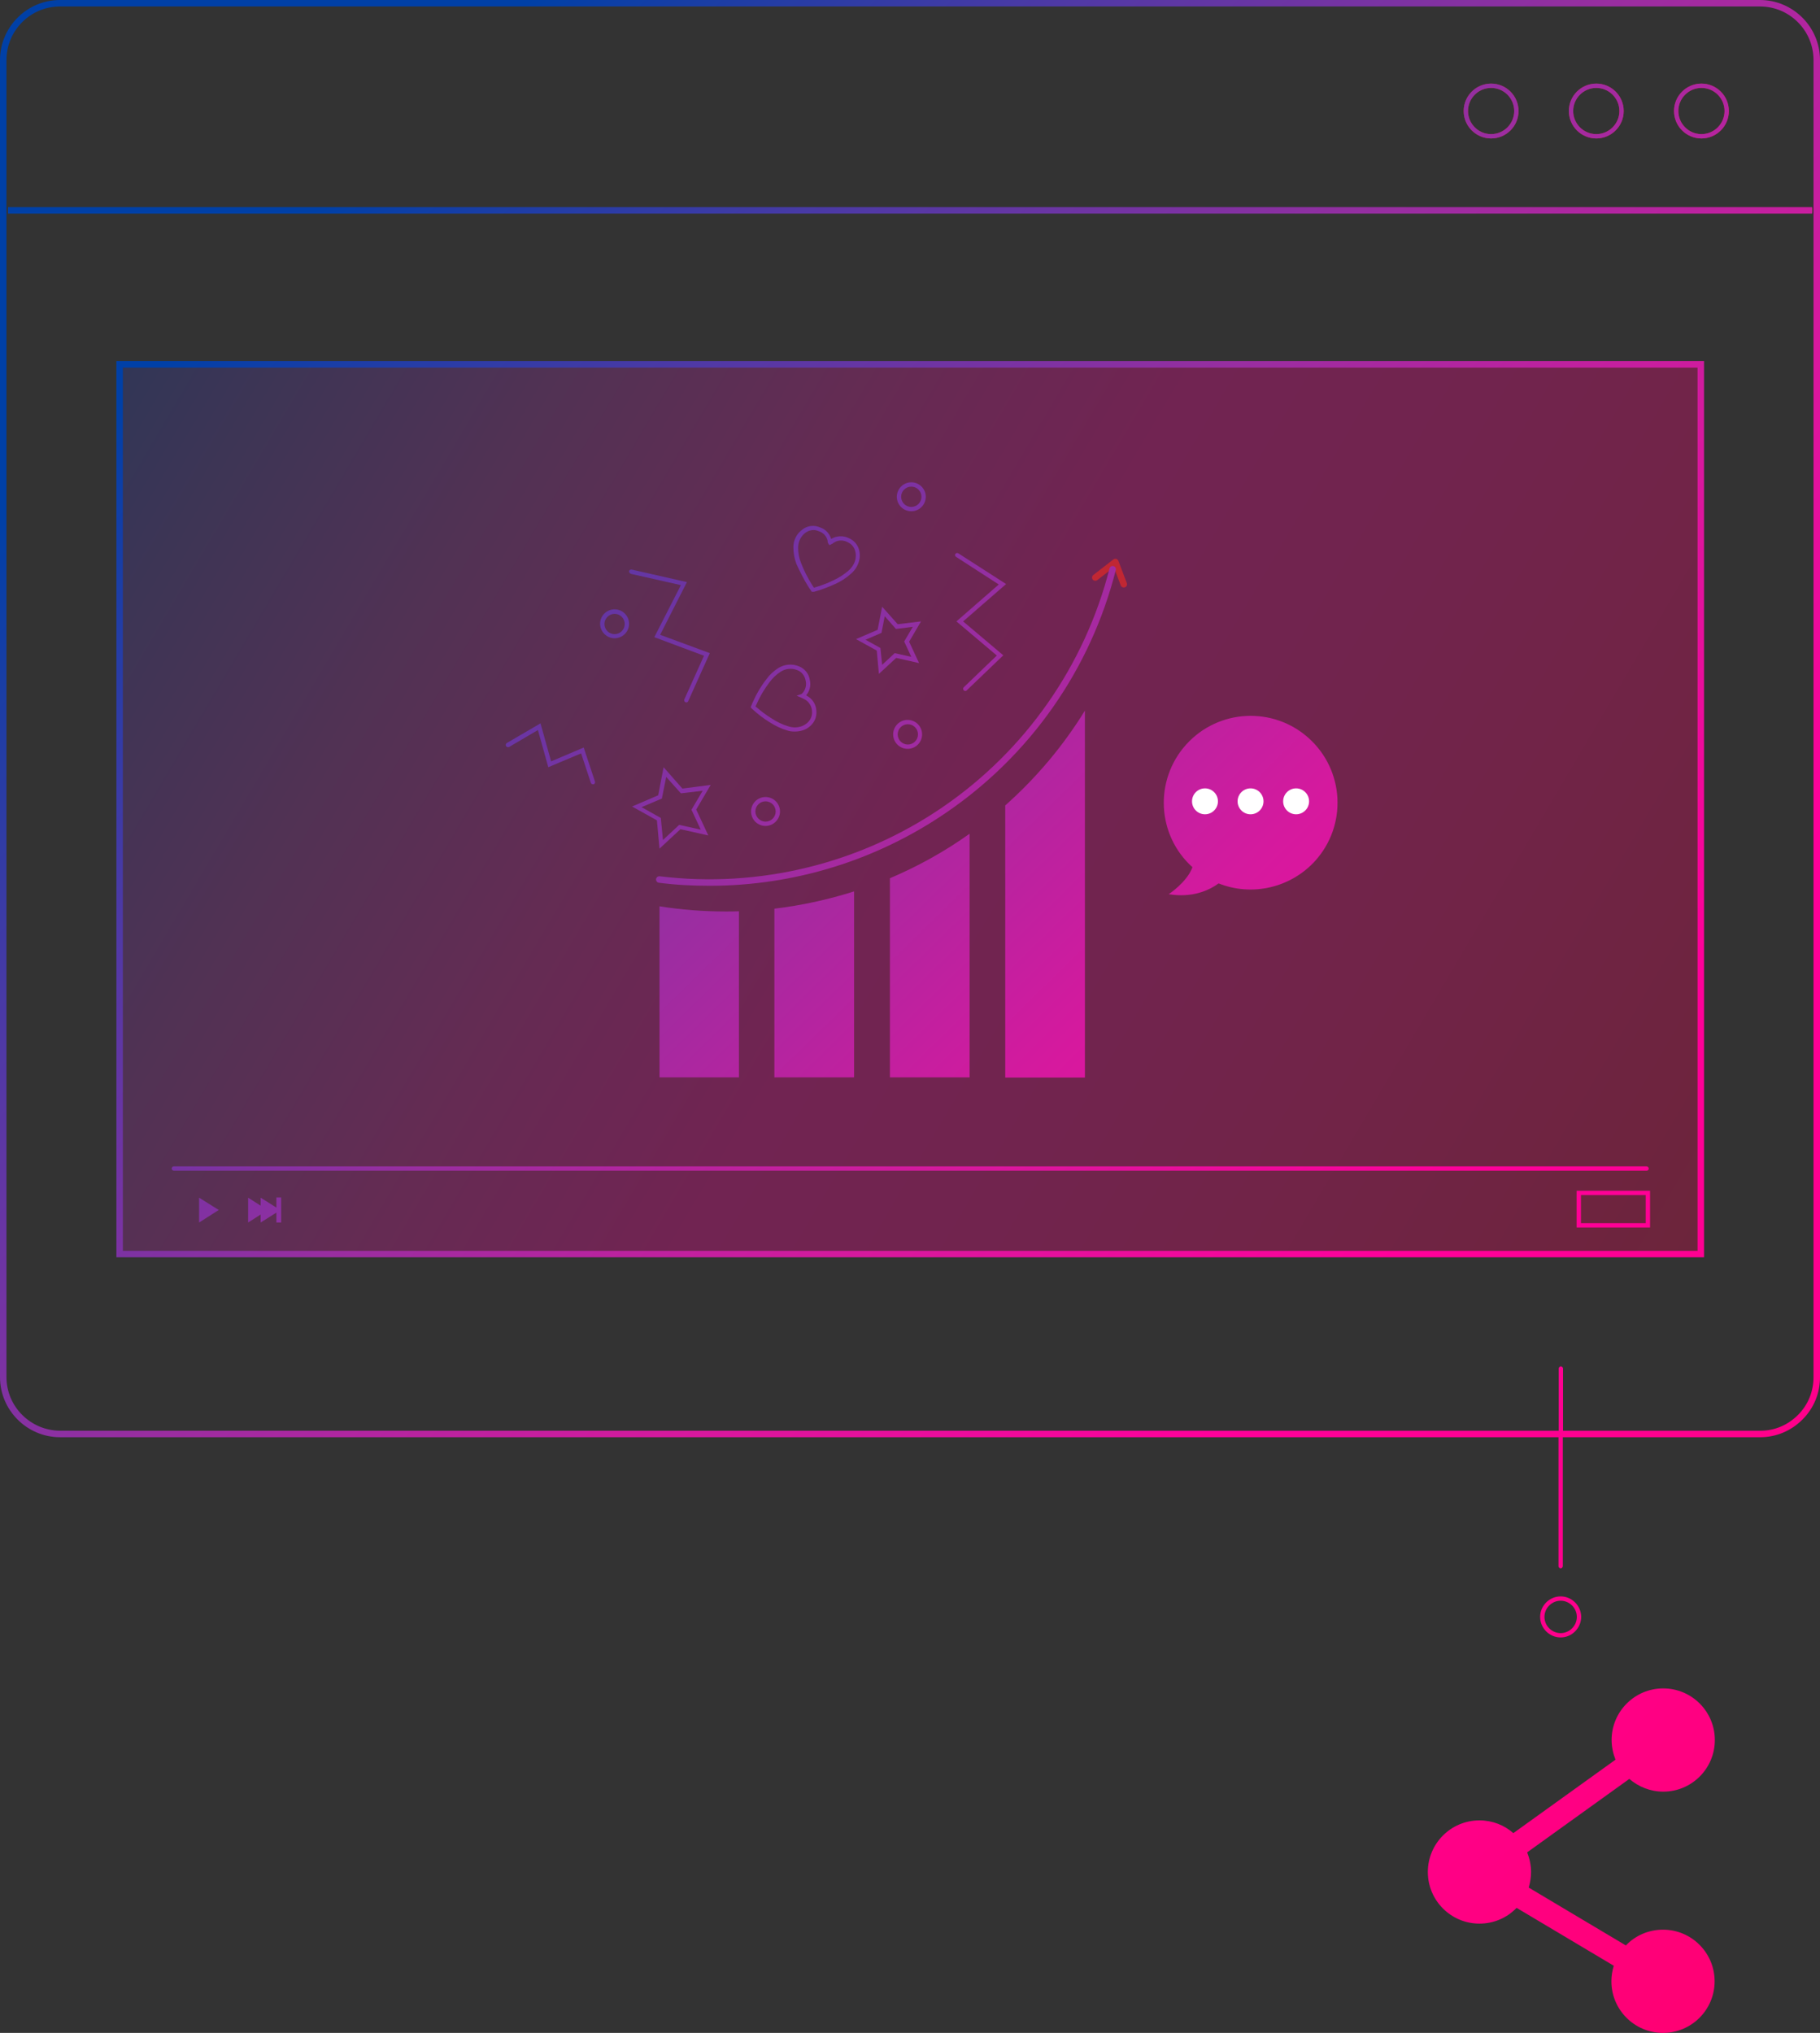 <?xml version="1.0" encoding="utf-8"?>
<!-- Generator: Adobe Illustrator 28.0.0, SVG Export Plug-In . SVG Version: 6.00 Build 0)  -->
<svg version="1.1" id="Layer_1" xmlns="http://www.w3.org/2000/svg" xmlns:xlink="http://www.w3.org/1999/xlink" x="0px" y="0px"
	 viewBox="0 0 842.8 941.2" style="enable-background:new 0 0 842.8 941.2;" xml:space="preserve">
<rect x="0" y="0" width="842.8" height="941.2" fill="#333333" stroke="none"/>
<style type="text/css">
	.st0{fill:none;stroke:#C02733;stroke-width:2;stroke-miterlimit:10;}
	.st1{fill:url(#SVGID_1_);}
	.st2{fill:none;stroke:#C02733;stroke-width:3;stroke-linecap:round;stroke-linejoin:round;}
	.st3{fill:url(#SVGID_00000054958291401345539000000017068640386786913976_);}
	.st4{fill:url(#SVGID_00000166636369883133320910000007636754711026036628_);}
	.st5{fill:url(#SVGID_00000102521505707701582210000015438639946917274768_);}
	.st6{fill:url(#SVGID_00000122696795803266053280000014542013759339241376_);}
	.st7{fill:url(#SVGID_00000176751308105310648180000005888300545477756344_);}
	.st8{fill:url(#SVGID_00000049928234660711584040000001649776573139551422_);}
	.st9{fill:url(#SVGID_00000008126017419502356160000002694766354519207345_);}
	.st10{fill:url(#SVGID_00000173155682335813277880000016151402140661250226_);}
	.st11{fill:url(#SVGID_00000041264250375447427880000010601049607445042581_);}
	.st12{fill:url(#SVGID_00000046331560019687910340000013047883160280488345_);}
	.st13{fill:url(#SVGID_00000167391063210675165660000012055258296730573759_);}
	.st14{fill:url(#SVGID_00000182488878134615985020000012639132358339218085_);}
	.st15{fill:url(#SVGID_00000140002064294453859200000016375262498546885532_);}
	.st16{fill:url(#SVGID_00000173155173810316304450000006675887563718980779_);}
	.st17{fill:url(#SVGID_00000018211573057299769100000006942061156651605378_);}
	.st18{fill:url(#SVGID_00000057856064976253007920000012297577403239925949_);}
	.st19{fill:url(#SVGID_00000000927882534634847930000003574246904884912032_);}
	.st20{fill:url(#SVGID_00000122701693517573603530000010156219070941227676_);}
	.st21{fill:url(#SVGID_00000080203107213138938240000011533020615565196465_);}
	.st22{fill:url(#SVGID_00000054249204238599794590000015546973257692551086_);}
	.st23{fill:url(#SVGID_00000183221956782956025410000009883298660684431235_);}
	.st24{fill:url(#SVGID_00000042728997905497724000000006494165842100643201_);}
	.st25{fill:url(#SVGID_00000010269383224132198680000008641493715944942723_);}
	.st26{fill:url(#SVGID_00000115505359199261905570000012091833084652444863_);}
	.st27{fill:url(#SVGID_00000083048003971731353230000008596058700302241195_);}
	.st28{fill:url(#SVGID_00000047019911311611066970000018117893351680482996_);}
	.st29{fill:url(#SVGID_00000181804957128192449830000000159356292652840108_);}
	.st30{fill:url(#SVGID_00000141452659297657958960000000390609873512646313_);}
	.st31{fill:url(#SVGID_00000031906792938612754520000016864927531630831017_);}
	.st32{fill:#FFFFFF;}
</style>
<circle class="st0" cx="787.9" cy="51.4" r="11.7"/>
<circle class="st0" cx="739.2" cy="51.4" r="11.7"/>
<circle class="st0" cx="690.5" cy="51.4" r="11.7"/>
<path class="st0" d="M815,663.9H27.8c-14.5,0-26.3-11.8-26.3-26.3V27.8c0-14.5,11.8-26.3,26.3-26.3H815c14.5,0,26.3,11.8,26.3,26.3
	v609.8c0,14.5-11.7,26.2-26.1,26.3C815.1,663.9,815.1,663.9,815,663.9z"/>
<line class="st0" x1="3.7" y1="97.5" x2="839.2" y2="97.3"/>
<linearGradient id="SVGID_1_" gradientUnits="userSpaceOnUse" x1="-105.738" y1="876.944" x2="960.392" y2="248.104" gradientTransform="matrix(1 0 0 -1 0 939.89)">
	<stop  offset="0" style="stop-color:#0040A7;stop-opacity:0.3"/>
	<stop  offset="0.1" style="stop-color:#0040A7;stop-opacity:0.3"/>
	<stop  offset="0.2" style="stop-color:#4F39A5;stop-opacity:0.3"/>
	<stop  offset="0.3" style="stop-color:#982EA1;stop-opacity:0.3"/>
	<stop  offset="0.4" style="stop-color:#D6199E;stop-opacity:0.3"/>
	<stop  offset="0.43" style="stop-color:#E4109D;stop-opacity:0.3"/>
	<stop  offset="0.5" style="stop-color:#FF009A;stop-opacity:0.3"/>
	<stop  offset="0.6" style="stop-color:#FF008C;stop-opacity:0.3"/>
	<stop  offset="0.7" style="stop-color:#FF0073;stop-opacity:0.3"/>
	<stop  offset="0.8" style="stop-color:#F50057;stop-opacity:0.3"/>
	<stop  offset="0.9" style="stop-color:#E80D3A;stop-opacity:0.3"/>
	<stop  offset="1" style="stop-color:#E2112C;stop-opacity:0.3"/>
</linearGradient>
<rect x="56.7" y="168.7" class="st1" width="732" height="412"/>
<polyline class="st2" points="507.2,267.4 516.5,260.2 520.4,270.5 "/>
<rect x="55.4" y="168.7" class="st0" width="732.2" height="411.9"/>
<linearGradient id="SVGID_00000181784009091998132410000010564857063734189446_" gradientUnits="userSpaceOnUse" x1="375.161" y1="1310.191" x2="1591.891" y2="67.041" gradientTransform="matrix(1 0 0 -1 0 939.89)">
	<stop  offset="0" style="stop-color:#0040A7"/>
	<stop  offset="0.1" style="stop-color:#0040A7"/>
	<stop  offset="0.2" style="stop-color:#4F39A5"/>
	<stop  offset="0.3" style="stop-color:#982EA1"/>
	<stop  offset="0.4" style="stop-color:#D6199E"/>
	<stop  offset="0.5" style="stop-color:#FF009A"/>
	<stop  offset="0.6" style="stop-color:#FF008C"/>
	<stop  offset="0.7" style="stop-color:#FF0073"/>
	<stop  offset="0.8" style="stop-color:#F50057"/>
	<stop  offset="0.9" style="stop-color:#E80D3A"/>
	<stop  offset="1" style="stop-color:#E2112C"/>
</linearGradient>
<path style="fill:url(#SVGID_00000181784009091998132410000010564857063734189446_);" d="M787.9,64.1c7,0,12.7-5.7,12.7-12.7
	s-5.7-12.7-12.7-12.7s-12.7,5.7-12.7,12.7S780.9,64.1,787.9,64.1z M787.9,40.7c5.9,0,10.7,4.8,10.7,10.7s-4.8,10.7-10.7,10.7
	s-10.7-4.8-10.7-10.7S782,40.7,787.9,40.7z"/>
<linearGradient id="SVGID_00000052063238799755128480000008569149463462079422_" gradientUnits="userSpaceOnUse" x1="350.289" y1="1285.849" x2="1567.019" y2="42.689" gradientTransform="matrix(1 0 0 -1 0 939.89)">
	<stop  offset="0" style="stop-color:#0040A7"/>
	<stop  offset="0.1" style="stop-color:#0040A7"/>
	<stop  offset="0.2" style="stop-color:#4F39A5"/>
	<stop  offset="0.3" style="stop-color:#982EA1"/>
	<stop  offset="0.4" style="stop-color:#D6199E"/>
	<stop  offset="0.5" style="stop-color:#FF009A"/>
	<stop  offset="0.6" style="stop-color:#FF008C"/>
	<stop  offset="0.7" style="stop-color:#FF0073"/>
	<stop  offset="0.8" style="stop-color:#F50057"/>
	<stop  offset="0.9" style="stop-color:#E80D3A"/>
	<stop  offset="1" style="stop-color:#E2112C"/>
</linearGradient>
<path style="fill:url(#SVGID_00000052063238799755128480000008569149463462079422_);" d="M739.2,64.1c7,0,12.7-5.7,12.7-12.7
	s-5.7-12.7-12.7-12.7s-12.7,5.7-12.7,12.7S732.2,64.1,739.2,64.1z M739.2,40.7c5.9,0,10.7,4.8,10.7,10.7s-4.8,10.7-10.7,10.7
	s-10.7-4.8-10.7-10.7S733.3,40.7,739.2,40.7z"/>
<linearGradient id="SVGID_00000112591054440072523600000009684909048062361522_" gradientUnits="userSpaceOnUse" x1="325.412" y1="1261.502" x2="1542.152" y2="18.352" gradientTransform="matrix(1 0 0 -1 0 939.89)">
	<stop  offset="0" style="stop-color:#0040A7"/>
	<stop  offset="0.1" style="stop-color:#0040A7"/>
	<stop  offset="0.2" style="stop-color:#4F39A5"/>
	<stop  offset="0.3" style="stop-color:#982EA1"/>
	<stop  offset="0.4" style="stop-color:#D6199E"/>
	<stop  offset="0.5" style="stop-color:#FF009A"/>
	<stop  offset="0.6" style="stop-color:#FF008C"/>
	<stop  offset="0.7" style="stop-color:#FF0073"/>
	<stop  offset="0.8" style="stop-color:#F50057"/>
	<stop  offset="0.9" style="stop-color:#E80D3A"/>
	<stop  offset="1" style="stop-color:#E2112C"/>
</linearGradient>
<path style="fill:url(#SVGID_00000112591054440072523600000009684909048062361522_);" d="M690.5,64.1c7,0,12.7-5.7,12.7-12.7
	s-5.7-12.7-12.7-12.7s-12.7,5.7-12.7,12.7S683.5,64.1,690.5,64.1z M690.5,40.7c5.9,0,10.7,4.8,10.7,10.7s-4.8,10.7-10.7,10.7
	s-10.7-4.8-10.7-10.7S684.6,40.7,690.5,40.7z"/>
<linearGradient id="SVGID_00000099653304804741658470000001916376860362829209_" gradientUnits="userSpaceOnUse" x1="47.362" y1="989.362" x2="1264.102" y2="-253.788" gradientTransform="matrix(1 0 0 -1 0 939.89)">
	<stop  offset="0" style="stop-color:#0040A7"/>
	<stop  offset="0.1" style="stop-color:#0040A7"/>
	<stop  offset="0.2" style="stop-color:#4F39A5"/>
	<stop  offset="0.3" style="stop-color:#982EA1"/>
	<stop  offset="0.4" style="stop-color:#D6199E"/>
	<stop  offset="0.5" style="stop-color:#FF009A"/>
	<stop  offset="0.6" style="stop-color:#FF008C"/>
	<stop  offset="0.7" style="stop-color:#FF0073"/>
	<stop  offset="0.8" style="stop-color:#F50057"/>
	<stop  offset="0.9" style="stop-color:#E80D3A"/>
	<stop  offset="1" style="stop-color:#E2112C"/>
</linearGradient>
<path style="fill:url(#SVGID_00000099653304804741658470000001916376860362829209_);" d="M815,0H27.8C12.5,0,0,12.5,0,27.8v609.8
	c0,15.3,12.5,27.8,27.8,27.8h693.9v59.7c0,0.5,0.5,1,1,1s1-0.5,1-1v-59.7h91.4c7.4,0,14.3-2.9,19.6-8.2s8.1-12.2,8.1-19.6V27.8
	C842.8,12.5,830.3,0,815,0z M839.8,637.6c0,6.6-2.5,12.8-7.2,17.5s-10.8,7.3-17.4,7.3h-91.4v-28.8c0-0.5-0.5-1-1-1s-1,0.5-1,1v28.8
	H27.8C14.1,662.3,3,651.2,3,637.6V27.8C3,14.1,14.1,3,27.8,3H815c13.7,0,24.8,11.1,24.8,24.8V637.6z"/>
<linearGradient id="SVGID_00000164498084521769162770000006760717736510889359_" gradientUnits="userSpaceOnUse" x1="165.009" y1="1104.499" x2="1381.739" y2="-138.651" gradientTransform="matrix(1 0 0 -1 0 939.89)">
	<stop  offset="0" style="stop-color:#0040A7"/>
	<stop  offset="0.1" style="stop-color:#0040A7"/>
	<stop  offset="0.2" style="stop-color:#4F39A5"/>
	<stop  offset="0.3" style="stop-color:#982EA1"/>
	<stop  offset="0.4" style="stop-color:#D6199E"/>
	<stop  offset="0.5" style="stop-color:#FF009A"/>
	<stop  offset="0.6" style="stop-color:#FF008C"/>
	<stop  offset="0.7" style="stop-color:#FF0073"/>
	<stop  offset="0.8" style="stop-color:#F50057"/>
	<stop  offset="0.9" style="stop-color:#E80D3A"/>
	<stop  offset="1" style="stop-color:#E2112C"/>
</linearGradient>
<rect x="3.7" y="95.9" style="fill:url(#SVGID_00000164498084521769162770000006760717736510889359_);" width="835.5" height="3"/>
<linearGradient id="SVGID_00000060747573265067105430000003321431828396814473_" gradientUnits="userSpaceOnUse" x1="-6.641" y1="936.499" x2="1210.089" y2="-306.651" gradientTransform="matrix(1 0 0 -1 0 939.89)">
	<stop  offset="0" style="stop-color:#0040A7"/>
	<stop  offset="0.1" style="stop-color:#0040A7"/>
	<stop  offset="0.2" style="stop-color:#4F39A5"/>
	<stop  offset="0.3" style="stop-color:#982EA1"/>
	<stop  offset="0.4" style="stop-color:#D6199E"/>
	<stop  offset="0.5" style="stop-color:#FF009A"/>
	<stop  offset="0.6" style="stop-color:#FF008C"/>
	<stop  offset="0.7" style="stop-color:#FF0073"/>
	<stop  offset="0.8" style="stop-color:#F50057"/>
	<stop  offset="0.9" style="stop-color:#E80D3A"/>
	<stop  offset="1" style="stop-color:#E2112C"/>
</linearGradient>
<path style="fill:url(#SVGID_00000060747573265067105430000003321431828396814473_);" d="M732.2,748.6c0-5.2-4.3-9.5-9.5-9.5
	s-9.5,4.3-9.5,9.5s4.3,9.5,9.5,9.5S732.2,753.8,732.2,748.6z M715.2,748.6c0-4.1,3.4-7.5,7.5-7.5s7.5,3.4,7.5,7.5s-3.4,7.5-7.5,7.5
	S715.2,752.7,715.2,748.6z"/>
<linearGradient id="SVGID_00000084495319068113233880000006077172631270177444_" gradientUnits="userSpaceOnUse" x1="102.479" y1="1043.309" x2="1319.209" y2="-199.851" gradientTransform="matrix(1 0 0 -1 0 939.89)">
	<stop  offset="0" style="stop-color:#0040A7"/>
	<stop  offset="0.1" style="stop-color:#0040A7"/>
	<stop  offset="0.2" style="stop-color:#4F39A5"/>
	<stop  offset="0.3" style="stop-color:#982EA1"/>
	<stop  offset="0.4" style="stop-color:#D6199E"/>
	<stop  offset="0.5" style="stop-color:#FF009A"/>
	<stop  offset="0.6" style="stop-color:#FF008C"/>
	<stop  offset="0.7" style="stop-color:#FF0073"/>
	<stop  offset="0.8" style="stop-color:#F50057"/>
	<stop  offset="0.9" style="stop-color:#E80D3A"/>
	<stop  offset="1" style="stop-color:#E2112C"/>
</linearGradient>
<path style="fill:url(#SVGID_00000084495319068113233880000006077172631270177444_);" d="M552.2,401.5c-2.5,6.9-11,12.5-11,12.5
	c11,1.8,18.7-1.8,23.1-5c15.6,6.2,33.4,2,44.7-10.4c14.9-16.5,13.6-41.9-2.9-56.8s-41.9-13.6-56.8,2.9S535.7,386.7,552.2,401.5
	L552.2,401.5z"/>
<linearGradient id="SVGID_00000052798919579576899820000003456753891174733476_" gradientUnits="userSpaceOnUse" x1="-0.598" y1="942.422" x2="1216.132" y2="-300.728" gradientTransform="matrix(1 0 0 -1 0 939.89)">
	<stop  offset="0" style="stop-color:#0040A7"/>
	<stop  offset="0.1" style="stop-color:#0040A7"/>
	<stop  offset="0.2" style="stop-color:#4F39A5"/>
	<stop  offset="0.3" style="stop-color:#982EA1"/>
	<stop  offset="0.4" style="stop-color:#D6199E"/>
	<stop  offset="0.5" style="stop-color:#FF009A"/>
	<stop  offset="0.6" style="stop-color:#FF008C"/>
	<stop  offset="0.7" style="stop-color:#FF0073"/>
	<stop  offset="0.8" style="stop-color:#F50057"/>
	<stop  offset="0.9" style="stop-color:#E80D3A"/>
	<stop  offset="1" style="stop-color:#E2112C"/>
</linearGradient>
<path style="fill:url(#SVGID_00000052798919579576899820000003456753891174733476_);" d="M284.6,295.5c3.7,0,6.7-3,6.7-6.7
	s-3-6.7-6.7-6.7s-6.7,3-6.7,6.7S281,295.5,284.6,295.5z M284.6,284.2c2.6,0,4.7,2.1,4.7,4.7s-2.1,4.7-4.7,4.7s-4.7-2.1-4.7-4.7
	S282.1,284.2,284.6,284.2z"/>
<linearGradient id="SVGID_00000021804832192969018490000016479909929325445003_" gradientUnits="userSpaceOnUse" x1="-8.288" y1="934.892" x2="1208.452" y2="-308.258" gradientTransform="matrix(1 0 0 -1 0 939.89)">
	<stop  offset="0" style="stop-color:#0040A7"/>
	<stop  offset="0.1" style="stop-color:#0040A7"/>
	<stop  offset="0.2" style="stop-color:#4F39A5"/>
	<stop  offset="0.3" style="stop-color:#982EA1"/>
	<stop  offset="0.4" style="stop-color:#D6199E"/>
	<stop  offset="0.5" style="stop-color:#FF009A"/>
	<stop  offset="0.6" style="stop-color:#FF008C"/>
	<stop  offset="0.7" style="stop-color:#FF0073"/>
	<stop  offset="0.8" style="stop-color:#F50057"/>
	<stop  offset="0.9" style="stop-color:#E80D3A"/>
	<stop  offset="1" style="stop-color:#E2112C"/>
</linearGradient>
<path style="fill:url(#SVGID_00000021804832192969018490000016479909929325445003_);" d="M361.2,375.7c0-3.7-3-6.7-6.7-6.7
	s-6.7,3-6.7,6.7s3,6.7,6.7,6.7S361.2,379.3,361.2,375.7z M349.8,375.7c0-2.6,2.1-4.7,4.7-4.7s4.7,2.1,4.7,4.7s-2.1,4.7-4.7,4.7
	S349.8,378.2,349.8,375.7z"/>
<linearGradient id="SVGID_00000146497610149594211040000010797290811040115118_" gradientUnits="userSpaceOnUse" x1="43.21" y1="985.28" x2="1259.94" y2="-257.87" gradientTransform="matrix(1 0 0 -1 0 939.89)">
	<stop  offset="0" style="stop-color:#0040A7"/>
	<stop  offset="0.1" style="stop-color:#0040A7"/>
	<stop  offset="0.2" style="stop-color:#4F39A5"/>
	<stop  offset="0.3" style="stop-color:#982EA1"/>
	<stop  offset="0.4" style="stop-color:#D6199E"/>
	<stop  offset="0.5" style="stop-color:#FF009A"/>
	<stop  offset="0.6" style="stop-color:#FF008C"/>
	<stop  offset="0.7" style="stop-color:#FF0073"/>
	<stop  offset="0.8" style="stop-color:#F50057"/>
	<stop  offset="0.9" style="stop-color:#E80D3A"/>
	<stop  offset="1" style="stop-color:#E2112C"/>
</linearGradient>
<path style="fill:url(#SVGID_00000146497610149594211040000010797290811040115118_);" d="M427,340c0-3.7-3-6.7-6.7-6.7
	s-6.7,3-6.7,6.7s3,6.7,6.7,6.7S427,343.7,427,340z M415.7,340c0-2.6,2.1-4.7,4.7-4.7s4.7,2.1,4.7,4.7s-2.1,4.7-4.7,4.7
	S415.7,342.6,415.7,340z"/>
<linearGradient id="SVGID_00000062170702130686953830000008762010399259930813_" gradientUnits="userSpaceOnUse" x1="98.998" y1="1039.898" x2="1315.728" y2="-203.262" gradientTransform="matrix(1 0 0 -1 0 939.89)">
	<stop  offset="0" style="stop-color:#0040A7"/>
	<stop  offset="0.1" style="stop-color:#0040A7"/>
	<stop  offset="0.2" style="stop-color:#4F39A5"/>
	<stop  offset="0.3" style="stop-color:#982EA1"/>
	<stop  offset="0.4" style="stop-color:#D6199E"/>
	<stop  offset="0.5" style="stop-color:#FF009A"/>
	<stop  offset="0.6" style="stop-color:#FF008C"/>
	<stop  offset="0.7" style="stop-color:#FF0073"/>
	<stop  offset="0.8" style="stop-color:#F50057"/>
	<stop  offset="0.9" style="stop-color:#E80D3A"/>
	<stop  offset="1" style="stop-color:#E2112C"/>
</linearGradient>
<path style="fill:url(#SVGID_00000062170702130686953830000008762010399259930813_);" d="M422,236.7c3.7,0,6.7-3,6.7-6.7
	s-3-6.7-6.7-6.7s-6.7,3-6.7,6.7S418.3,236.7,422,236.7z M422,225.3c2.6,0,4.7,2.1,4.7,4.7s-2.1,4.7-4.7,4.7s-4.7-2.1-4.7-4.7
	S419.4,225.3,422,225.3z"/>
<linearGradient id="SVGID_00000078753235816630535400000008118326680272625835_" gradientUnits="userSpaceOnUse" x1="22.963" y1="965.483" x2="1239.703" y2="-277.667" gradientTransform="matrix(1 0 0 -1 0 939.89)">
	<stop  offset="0" style="stop-color:#0040A7"/>
	<stop  offset="0.1" style="stop-color:#0040A7"/>
	<stop  offset="0.2" style="stop-color:#4F39A5"/>
	<stop  offset="0.3" style="stop-color:#982EA1"/>
	<stop  offset="0.4" style="stop-color:#D6199E"/>
	<stop  offset="0.5" style="stop-color:#FF009A"/>
	<stop  offset="0.6" style="stop-color:#FF008C"/>
	<stop  offset="0.7" style="stop-color:#FF0073"/>
	<stop  offset="0.8" style="stop-color:#F50057"/>
	<stop  offset="0.9" style="stop-color:#E80D3A"/>
	<stop  offset="1" style="stop-color:#E2112C"/>
</linearGradient>
<path style="fill:url(#SVGID_00000078753235816630535400000008118326680272625835_);" d="M356.6,334.5c2.5,1.6,5.2,2.9,8,3.7
	c1.1,0.4,2.3,0.5,3.5,0.5c1.5,0,3-0.3,4.3-0.8c4-1.7,6.1-5.3,5.6-9.2c-0.2-2.4-1.5-4.7-3.6-6.1c-0.4-0.2-0.8-0.5-1.1-0.7
	c1.7-2,2.3-4.6,1.7-7.1c-0.4-2.8-2.3-5.2-5-6.3c-3.1-1.3-6.7-1-9.6,0.8c-2.2,1.4-4.1,3.2-5.6,5.3c-2.5,3.2-4.6,6.8-6.2,10.5
	c-0.2,0.5-0.4,0.9-0.6,1.4l-0.4,1l0.7,0.7C350.8,330.5,353.6,332.7,356.6,334.5L356.6,334.5z M350.4,325.9c1.6-3.6,3.6-7,6-10.1
	c1.4-1.9,3.1-3.5,5.1-4.8c2.3-1.5,5.2-1.8,7.8-0.7c2,0.8,3.4,2.6,3.8,4.9c0.5,2.2-0.2,4.6-1.9,6.1l-2.3,0.8l2.3,1
	c0.8,0.3,1.5,0.7,2.1,1.1c1.5,1.1,2.5,2.8,2.7,4.7c0.4,3.1-1.2,5.8-4.4,7.2c-2,0.8-4.3,0.9-6.5,0.2c-2.7-0.8-5.2-2-7.5-3.5
	c-2.8-1.7-5.4-3.7-7.8-5.8C350.1,326.7,350.2,326.3,350.4,325.9L350.4,325.9z"/>
<linearGradient id="SVGID_00000047778510008994156600000002671953832301583028_" gradientUnits="userSpaceOnUse" x1="64.382" y1="1006.021" x2="1281.112" y2="-237.139" gradientTransform="matrix(1 0 0 -1 0 939.89)">
	<stop  offset="0" style="stop-color:#0040A7"/>
	<stop  offset="0.1" style="stop-color:#0040A7"/>
	<stop  offset="0.2" style="stop-color:#4F39A5"/>
	<stop  offset="0.3" style="stop-color:#982EA1"/>
	<stop  offset="0.4" style="stop-color:#D6199E"/>
	<stop  offset="0.5" style="stop-color:#FF009A"/>
	<stop  offset="0.6" style="stop-color:#FF008C"/>
	<stop  offset="0.7" style="stop-color:#FF0073"/>
	<stop  offset="0.8" style="stop-color:#F50057"/>
	<stop  offset="0.9" style="stop-color:#E80D3A"/>
	<stop  offset="1" style="stop-color:#E2112C"/>
</linearGradient>
<path style="fill:url(#SVGID_00000047778510008994156600000002671953832301583028_);" d="M374.5,271.9c0.3,0.5,0.6,0.9,0.9,1.3
	l0.5,0.8h0.9l0.1,0c3.4-0.9,6.7-2.2,9.8-3.6c2.7-1.2,5.2-2.8,7.4-4.8c2-1.7,3.4-4.1,3.9-6.7c0.7-4.3-1.1-8-4.8-9.7
	c-2.2-1.1-4.7-1.2-7.1-0.3c-0.4,0.2-0.8,0.4-1.2,0.6c-0.8-2.5-2.6-4.5-5.1-5.3c-2.6-1.2-5.7-0.9-8,0.8c-2.8,1.9-4.5,5.1-4.4,8.5
	c0,2.6,0.5,5.2,1.4,7.6C370.5,264.8,372.3,268.4,374.5,271.9L374.5,271.9z M373.2,246.5c1-0.7,2.3-1.1,3.5-1.1
	c0.9,0,1.7,0.2,2.6,0.6c2.1,0.7,3.6,2.4,4,4.6l-0.1,0.1l0.2,0.5l0,0.2l0.7,1l1.6-0.8l0-0.1c0.5-0.3,1-0.6,1.4-0.8
	c1.7-0.7,3.7-0.6,5.4,0.3c2.9,1.3,4.2,4.2,3.7,7.6c-0.4,2.2-1.6,4.1-3.3,5.6c-2.1,1.8-4.4,3.3-7,4.5c-2.9,1.4-5.9,2.5-9,3.4
	c-0.2-0.4-0.5-0.7-0.7-1.1c-2.1-3.3-3.9-6.8-5.3-10.5c-0.9-2.2-1.3-4.5-1.3-6.9C369.6,250.7,370.9,248.1,373.2,246.5L373.2,246.5z"
	/>
<linearGradient id="SVGID_00000119800283728433728480000004711665115484995257_" gradientUnits="userSpaceOnUse" x1="-28.612" y1="914.998" x2="1188.118" y2="-328.152" gradientTransform="matrix(1 0 0 -1 0 939.89)">
	<stop  offset="0" style="stop-color:#0040A7"/>
	<stop  offset="0.1" style="stop-color:#0040A7"/>
	<stop  offset="0.2" style="stop-color:#4F39A5"/>
	<stop  offset="0.3" style="stop-color:#982EA1"/>
	<stop  offset="0.4" style="stop-color:#D6199E"/>
	<stop  offset="0.5" style="stop-color:#FF009A"/>
	<stop  offset="0.6" style="stop-color:#FF008C"/>
	<stop  offset="0.7" style="stop-color:#FF0073"/>
	<stop  offset="0.8" style="stop-color:#F50057"/>
	<stop  offset="0.9" style="stop-color:#E80D3A"/>
	<stop  offset="1" style="stop-color:#E2112C"/>
</linearGradient>
<path style="fill:url(#SVGID_00000119800283728433728480000004711665115484995257_);" d="M316,365.1l-8.7-9.9l-2.5,13l-12.1,5.2
	l11.5,6.4l1.2,13.1l9.7-9l12.9,2.9l-5.6-12l6.7-11.4L316,365.1L316,365.1z M324.5,384.1l-10-2.2l-7.5,7l-1-10.2l-8.9-5l9.4-4l2-10
	l6.8,7.6l10.1-1.2l-5.2,8.8L324.5,384.1L324.5,384.1z"/>
<linearGradient id="SVGID_00000078026080321598094160000011440883723559405958_" gradientUnits="userSpaceOnUse" x1="61.377" y1="1003.077" x2="1278.117" y2="-240.073" gradientTransform="matrix(1 0 0 -1 0 939.89)">
	<stop  offset="0" style="stop-color:#0040A7"/>
	<stop  offset="0.1" style="stop-color:#0040A7"/>
	<stop  offset="0.2" style="stop-color:#4F39A5"/>
	<stop  offset="0.3" style="stop-color:#982EA1"/>
	<stop  offset="0.4" style="stop-color:#D6199E"/>
	<stop  offset="0.5" style="stop-color:#FF009A"/>
	<stop  offset="0.6" style="stop-color:#FF008C"/>
	<stop  offset="0.7" style="stop-color:#FF0073"/>
	<stop  offset="0.8" style="stop-color:#F50057"/>
	<stop  offset="0.9" style="stop-color:#E80D3A"/>
	<stop  offset="1" style="stop-color:#E2112C"/>
</linearGradient>
<path style="fill:url(#SVGID_00000078026080321598094160000011440883723559405958_);" d="M406,301.2l1,10.8l8-7.4l10.6,2.4l-4.6-9.9
	l5.5-9.4l-10.8,1.3l-7.2-8.1l-2.1,10.7l-10,4.3L406,301.2L406,301.2z M408.2,293l1.5-7.7l5.2,5.9l7.8-1l-4,6.8l3.3,7.1l-7.7-1.7
	l-5.8,5.4l-0.8-7.8l-6.9-3.8L408.2,293L408.2,293z"/>
<linearGradient id="SVGID_00000096055526951203568920000008074483769373243541_" gradientUnits="userSpaceOnUse" x1="12.13" y1="954.88" x2="1228.861" y2="-288.28" gradientTransform="matrix(1 0 0 -1 0 939.89)">
	<stop  offset="0" style="stop-color:#0040A7"/>
	<stop  offset="0.1" style="stop-color:#0040A7"/>
	<stop  offset="0.2" style="stop-color:#4F39A5"/>
	<stop  offset="0.3" style="stop-color:#982EA1"/>
	<stop  offset="0.4" style="stop-color:#D6199E"/>
	<stop  offset="0.5" style="stop-color:#FF009A"/>
	<stop  offset="0.6" style="stop-color:#FF008C"/>
	<stop  offset="0.7" style="stop-color:#FF0073"/>
	<stop  offset="0.8" style="stop-color:#F50057"/>
	<stop  offset="0.9" style="stop-color:#E80D3A"/>
	<stop  offset="1" style="stop-color:#E2112C"/>
</linearGradient>
<path style="fill:url(#SVGID_00000096055526951203568920000008074483769373243541_);" d="M292.2,265.7l23.1,5.2L303,295l23,8.6
	l-9.1,20.2c-0.2,0.5,0,1.1,0.5,1.3c0.1,0.1,0.3,0.1,0.4,0.1c0.4,0,0.8-0.2,0.9-0.6l10-22.2l-23-8.5l12.4-24.4l-25.6-5.8
	c-0.5-0.1-1.1,0.2-1.2,0.8C291.3,265,291.7,265.5,292.2,265.7L292.2,265.7z"/>
<linearGradient id="SVGID_00000095327280973262582840000015935258838077465787_" gradientUnits="userSpaceOnUse" x1="83.936" y1="1025.156" x2="1300.675" y2="-217.994" gradientTransform="matrix(1 0 0 -1 0 939.89)">
	<stop  offset="0" style="stop-color:#0040A7"/>
	<stop  offset="0.1" style="stop-color:#0040A7"/>
	<stop  offset="0.2" style="stop-color:#4F39A5"/>
	<stop  offset="0.3" style="stop-color:#982EA1"/>
	<stop  offset="0.4" style="stop-color:#D6199E"/>
	<stop  offset="0.5" style="stop-color:#FF009A"/>
	<stop  offset="0.6" style="stop-color:#FF008C"/>
	<stop  offset="0.7" style="stop-color:#FF0073"/>
	<stop  offset="0.8" style="stop-color:#F50057"/>
	<stop  offset="0.9" style="stop-color:#E80D3A"/>
	<stop  offset="1" style="stop-color:#E2112C"/>
</linearGradient>
<path style="fill:url(#SVGID_00000095327280973262582840000015935258838077465787_);" d="M442.7,257.8l19.8,12.8l-19.6,17.1
	l18.7,15.8l-15.3,14.7c-0.4,0.4-0.4,1,0,1.4c0.2,0.2,0.5,0.3,0.7,0.3c0.2,0,0.5-0.1,0.7-0.3l16.9-16.2l-18.6-15.7l19.9-17.3
	l-22.1-14.2c-0.5-0.3-1.1-0.2-1.4,0.3C442.1,256.8,442.2,257.4,442.7,257.8L442.7,257.8z"/>
<linearGradient id="SVGID_00000182507515591793883620000009720706697930241410_" gradientUnits="userSpaceOnUse" x1="-45.551" y1="898.418" x2="1171.179" y2="-344.732" gradientTransform="matrix(1 0 0 -1 0 939.89)">
	<stop  offset="0" style="stop-color:#0040A7"/>
	<stop  offset="0.1" style="stop-color:#0040A7"/>
	<stop  offset="0.2" style="stop-color:#4F39A5"/>
	<stop  offset="0.3" style="stop-color:#982EA1"/>
	<stop  offset="0.4" style="stop-color:#D6199E"/>
	<stop  offset="0.5" style="stop-color:#FF009A"/>
	<stop  offset="0.6" style="stop-color:#FF008C"/>
	<stop  offset="0.7" style="stop-color:#FF0073"/>
	<stop  offset="0.8" style="stop-color:#F50057"/>
	<stop  offset="0.9" style="stop-color:#E80D3A"/>
	<stop  offset="1" style="stop-color:#E2112C"/>
</linearGradient>
<path style="fill:url(#SVGID_00000182507515591793883620000009720706697930241410_);" d="M235.8,345.8l13.3-7.8l4.8,17.2l15.2-6.4
	l4.5,13.6c0.1,0.4,0.5,0.7,1,0.7c0.1,0,0.2,0,0.3,0c0.5-0.2,0.8-0.7,0.6-1.3l-5.2-15.7l-15.1,6.4l-4.9-17.6l-15.6,9.1
	c-0.5,0.3-0.6,0.9-0.4,1.4C234.7,345.9,235.3,346.1,235.8,345.8L235.8,345.8z"/>
<linearGradient id="SVGID_00000100356235434668581650000007578091255457385117_" gradientUnits="userSpaceOnUse" x1="-66.318" y1="878.092" x2="1150.412" y2="-365.058" gradientTransform="matrix(1 0 0 -1 0 939.89)">
	<stop  offset="0" style="stop-color:#0040A7"/>
	<stop  offset="0.1" style="stop-color:#0040A7"/>
	<stop  offset="0.2" style="stop-color:#4F39A5"/>
	<stop  offset="0.3" style="stop-color:#982EA1"/>
	<stop  offset="0.4" style="stop-color:#D6199E"/>
	<stop  offset="0.5" style="stop-color:#FF009A"/>
	<stop  offset="0.6" style="stop-color:#FF008C"/>
	<stop  offset="0.7" style="stop-color:#FF0073"/>
	<stop  offset="0.8" style="stop-color:#F50057"/>
	<stop  offset="0.9" style="stop-color:#E80D3A"/>
	<stop  offset="1" style="stop-color:#E2112C"/>
</linearGradient>
<path style="fill:url(#SVGID_00000100356235434668581650000007578091255457385117_);" d="M305.3,498.8h36.9v-76.9
	c-2.1,0.1-4.1,0.1-6.2,0.1c-10.2,0-20.5-0.8-30.6-2.4V498.8z"/>
<linearGradient id="SVGID_00000076605033300114277960000008942296538142010808_" gradientUnits="userSpaceOnUse" x1="-36.759" y1="907.021" x2="1179.971" y2="-336.129" gradientTransform="matrix(1 0 0 -1 0 939.89)">
	<stop  offset="0" style="stop-color:#0040A7"/>
	<stop  offset="0.1" style="stop-color:#0040A7"/>
	<stop  offset="0.2" style="stop-color:#4F39A5"/>
	<stop  offset="0.3" style="stop-color:#982EA1"/>
	<stop  offset="0.4" style="stop-color:#D6199E"/>
	<stop  offset="0.5" style="stop-color:#FF009A"/>
	<stop  offset="0.6" style="stop-color:#FF008C"/>
	<stop  offset="0.7" style="stop-color:#FF0073"/>
	<stop  offset="0.8" style="stop-color:#F50057"/>
	<stop  offset="0.9" style="stop-color:#E80D3A"/>
	<stop  offset="1" style="stop-color:#E2112C"/>
</linearGradient>
<path style="fill:url(#SVGID_00000076605033300114277960000008942296538142010808_);" d="M395.5,498.8v-86.1
	c-12,3.8-24.3,6.5-36.9,8v78.1H395.5z"/>
<linearGradient id="SVGID_00000068663215501077418200000002804164098374072736_" gradientUnits="userSpaceOnUse" x1="-2.819" y1="940.251" x2="1213.911" y2="-302.909" gradientTransform="matrix(1 0 0 -1 0 939.89)">
	<stop  offset="0" style="stop-color:#0040A7"/>
	<stop  offset="0.1" style="stop-color:#0040A7"/>
	<stop  offset="0.2" style="stop-color:#4F39A5"/>
	<stop  offset="0.3" style="stop-color:#982EA1"/>
	<stop  offset="0.4" style="stop-color:#D6199E"/>
	<stop  offset="0.5" style="stop-color:#FF009A"/>
	<stop  offset="0.6" style="stop-color:#FF008C"/>
	<stop  offset="0.7" style="stop-color:#FF0073"/>
	<stop  offset="0.8" style="stop-color:#F50057"/>
	<stop  offset="0.9" style="stop-color:#E80D3A"/>
	<stop  offset="1" style="stop-color:#E2112C"/>
</linearGradient>
<path style="fill:url(#SVGID_00000068663215501077418200000002804164098374072736_);" d="M412.1,498.8h36.9V386
	c-11.5,8.2-23.9,15.1-36.9,20.6V498.8L412.1,498.8z"/>
<linearGradient id="SVGID_00000113344860077747332180000016738250363562785682_" gradientUnits="userSpaceOnUse" x1="38.668" y1="980.848" x2="1255.398" y2="-262.312" gradientTransform="matrix(1 0 0 -1 0 939.89)">
	<stop  offset="0" style="stop-color:#0040A7"/>
	<stop  offset="0.1" style="stop-color:#0040A7"/>
	<stop  offset="0.2" style="stop-color:#4F39A5"/>
	<stop  offset="0.3" style="stop-color:#982EA1"/>
	<stop  offset="0.4" style="stop-color:#D6199E"/>
	<stop  offset="0.5" style="stop-color:#FF009A"/>
	<stop  offset="0.6" style="stop-color:#FF008C"/>
	<stop  offset="0.7" style="stop-color:#FF0073"/>
	<stop  offset="0.8" style="stop-color:#F50057"/>
	<stop  offset="0.9" style="stop-color:#E80D3A"/>
	<stop  offset="1" style="stop-color:#E2112C"/>
</linearGradient>
<path style="fill:url(#SVGID_00000113344860077747332180000016738250363562785682_);" d="M465.5,498.9h36.9V329
	c-10.1,16.4-22.5,31.1-36.9,43.9V498.9z"/>
<linearGradient id="SVGID_00000107547038173621744110000003203446793288884897_" gradientUnits="userSpaceOnUse" x1="40.353" y1="982.503" x2="1257.083" y2="-260.657" gradientTransform="matrix(1 0 0 -1 0 939.89)">
	<stop  offset="0" style="stop-color:#0040A7"/>
	<stop  offset="0.1" style="stop-color:#0040A7"/>
	<stop  offset="0.2" style="stop-color:#4F39A5"/>
	<stop  offset="0.3" style="stop-color:#982EA1"/>
	<stop  offset="0.4" style="stop-color:#D6199E"/>
	<stop  offset="0.5" style="stop-color:#FF009A"/>
	<stop  offset="0.6" style="stop-color:#FF008C"/>
	<stop  offset="0.7" style="stop-color:#FF0073"/>
	<stop  offset="0.8" style="stop-color:#F50057"/>
	<stop  offset="0.9" style="stop-color:#E80D3A"/>
	<stop  offset="1" style="stop-color:#E2112C"/>
</linearGradient>
<path style="fill:url(#SVGID_00000107547038173621744110000003203446793288884897_);" d="M305.5,405.7c-0.8-0.1-1.6,0.5-1.7,1.3
	s0.5,1.6,1.3,1.7c7.8,1,15.6,1.4,23.5,1.4c39,0,77.2-11.7,109.6-33.9c39-26.6,66.9-66.5,78.5-112.3c0.2-0.8-0.3-1.6-1.1-1.8
	c-0.8-0.2-1.6,0.3-1.8,1.1c-11.5,45-39,84.3-77.3,110.5S351.6,411.3,305.5,405.7L305.5,405.7z"/>
<linearGradient id="SVGID_00000021081319408366543600000015404595167462698424_" gradientUnits="userSpaceOnUse" x1="26.432" y1="968.872" x2="1243.162" y2="-274.278" gradientTransform="matrix(1 0 0 -1 0 939.89)">
	<stop  offset="0" style="stop-color:#0040A7"/>
	<stop  offset="0.1" style="stop-color:#0040A7"/>
	<stop  offset="0.2" style="stop-color:#4F39A5"/>
	<stop  offset="0.3" style="stop-color:#982EA1"/>
	<stop  offset="0.4" style="stop-color:#D6199E"/>
	<stop  offset="0.5" style="stop-color:#FF009A"/>
	<stop  offset="0.6" style="stop-color:#FF008C"/>
	<stop  offset="0.7" style="stop-color:#FF0073"/>
	<stop  offset="0.8" style="stop-color:#F50057"/>
	<stop  offset="0.9" style="stop-color:#E80D3A"/>
	<stop  offset="1" style="stop-color:#E2112C"/>
</linearGradient>
<path style="fill:url(#SVGID_00000021081319408366543600000015404595167462698424_);" d="M53.9,582.1h735.2V167.2H53.9V582.1z
	 M56.9,170.2h729.2v408.9H56.9V170.2L56.9,170.2z"/>
<linearGradient id="SVGID_00000105392406400469490830000013254803659377663898_" gradientUnits="userSpaceOnUse" x1="-56.708" y1="887.502" x2="1160.022" y2="-355.648" gradientTransform="matrix(1 0 0 -1 0 939.89)">
	<stop  offset="0" style="stop-color:#0040A7"/>
	<stop  offset="0.1" style="stop-color:#0040A7"/>
	<stop  offset="0.2" style="stop-color:#4F39A5"/>
	<stop  offset="0.3" style="stop-color:#982EA1"/>
	<stop  offset="0.4" style="stop-color:#D6199E"/>
	<stop  offset="0.5" style="stop-color:#FF009A"/>
	<stop  offset="0.6" style="stop-color:#FF008C"/>
	<stop  offset="0.7" style="stop-color:#FF0073"/>
	<stop  offset="0.8" style="stop-color:#F50057"/>
	<stop  offset="0.9" style="stop-color:#E80D3A"/>
	<stop  offset="1" style="stop-color:#E2112C"/>
</linearGradient>
<path style="fill:url(#SVGID_00000105392406400469490830000013254803659377663898_);" d="M763.5,541c0-0.5-0.5-1-1-1H80.5
	c-0.6,0-1,0.5-1,1s0.4,1,1,1h682.1C763.1,542,763.5,541.5,763.5,541z"/>
<linearGradient id="SVGID_00000102517098987130462510000013607072863233811079_" gradientUnits="userSpaceOnUse" x1="-233.618" y1="714.352" x2="983.112" y2="-528.798" gradientTransform="matrix(1 0 0 -1 0 939.89)">
	<stop  offset="0" style="stop-color:#0040A7"/>
	<stop  offset="0.1" style="stop-color:#0040A7"/>
	<stop  offset="0.2" style="stop-color:#4F39A5"/>
	<stop  offset="0.3" style="stop-color:#982EA1"/>
	<stop  offset="0.4" style="stop-color:#D6199E"/>
	<stop  offset="0.5" style="stop-color:#FF009A"/>
	<stop  offset="0.6" style="stop-color:#FF008C"/>
	<stop  offset="0.7" style="stop-color:#FF0073"/>
	<stop  offset="0.8" style="stop-color:#F50057"/>
	<stop  offset="0.9" style="stop-color:#E80D3A"/>
	<stop  offset="1" style="stop-color:#E2112C"/>
</linearGradient>
<polygon style="fill:url(#SVGID_00000102517098987130462510000013607072863233811079_);" points="92.2,566 101.3,560.2 92.2,554.5 
	"/>
<linearGradient id="SVGID_00000158711888938019872070000013559890502701620916_" gradientUnits="userSpaceOnUse" x1="-218.999" y1="728.661" x2="997.731" y2="-514.489" gradientTransform="matrix(1 0 0 -1 0 939.89)">
	<stop  offset="0" style="stop-color:#0040A7"/>
	<stop  offset="0.1" style="stop-color:#0040A7"/>
	<stop  offset="0.2" style="stop-color:#4F39A5"/>
	<stop  offset="0.3" style="stop-color:#982EA1"/>
	<stop  offset="0.4" style="stop-color:#D6199E"/>
	<stop  offset="0.5" style="stop-color:#FF009A"/>
	<stop  offset="0.6" style="stop-color:#FF008C"/>
	<stop  offset="0.7" style="stop-color:#FF0073"/>
	<stop  offset="0.8" style="stop-color:#F50057"/>
	<stop  offset="0.9" style="stop-color:#E80D3A"/>
	<stop  offset="1" style="stop-color:#E2112C"/>
</linearGradient>
<polygon style="fill:url(#SVGID_00000158711888938019872070000013559890502701620916_);" points="128,559.1 120.7,554.5 
	120.7,558.2 114.9,554.5 114.9,566 120.7,562.3 120.7,566 128,561.4 128,566 130.2,566 130.2,554.4 128,554.4 "/>
<linearGradient id="SVGID_00000176749807911266950220000005441108419806265472_" gradientUnits="userSpaceOnUse" x1="100.169" y1="1041.039" x2="1316.899" y2="-202.111" gradientTransform="matrix(1 0 0 -1 0 939.89)">
	<stop  offset="0" style="stop-color:#0040A7"/>
	<stop  offset="0.1" style="stop-color:#0040A7"/>
	<stop  offset="0.2" style="stop-color:#4F39A5"/>
	<stop  offset="0.3" style="stop-color:#982EA1"/>
	<stop  offset="0.4" style="stop-color:#D6199E"/>
	<stop  offset="0.5" style="stop-color:#FF009A"/>
	<stop  offset="0.6" style="stop-color:#FF008C"/>
	<stop  offset="0.7" style="stop-color:#FF0073"/>
	<stop  offset="0.8" style="stop-color:#F50057"/>
	<stop  offset="0.9" style="stop-color:#E80D3A"/>
	<stop  offset="1" style="stop-color:#E2112C"/>
</linearGradient>
<path style="fill:url(#SVGID_00000176749807911266950220000005441108419806265472_);" d="M730.1,568.3h34v-17h-34V568.3z
	 M732.1,553.3h30v13h-30V553.3z"/>
<linearGradient id="SVGID_00000101069666884610763340000018086105046263140993_" gradientUnits="userSpaceOnUse" x1="-47.868" y1="896.162" x2="1168.872" y2="-346.998" gradientTransform="matrix(1 0 0 -1 0 939.89)">
	<stop  offset="0" style="stop-color:#0040A7"/>
	<stop  offset="0.1" style="stop-color:#0040A7"/>
	<stop  offset="0.2" style="stop-color:#4F39A5"/>
	<stop  offset="0.3" style="stop-color:#982EA1"/>
	<stop  offset="0.4" style="stop-color:#D6199E"/>
	<stop  offset="0.5" style="stop-color:#FF009A"/>
	<stop  offset="0.6" style="stop-color:#FF008C"/>
	<stop  offset="0.7" style="stop-color:#FF0073"/>
	<stop  offset="0.8" style="stop-color:#F50057"/>
	<stop  offset="0.9" style="stop-color:#E80D3A"/>
	<stop  offset="1" style="stop-color:#E2112C"/>
</linearGradient>
<path style="fill:url(#SVGID_00000101069666884610763340000018086105046263140993_);" d="M770.2,829.5c13.2,0,23.9-10.7,23.9-23.9
	s-10.7-23.9-23.9-23.9s-23.9,10.7-23.9,23.9c0,3.2,0.7,6.3,1.8,9.1l-47.3,34c-4.2-3.7-9.7-5.9-15.7-5.9c-13.2,0-23.9,10.7-23.9,23.9
	s10.7,23.9,23.9,23.9c6.8,0,12.9-2.8,17.2-7.3l45,26.8c-0.7,2.3-1.1,4.7-1.1,7.2c0,13.2,10.7,23.9,23.9,23.9s23.9-10.7,23.9-23.9
	s-10.7-23.9-23.9-23.9c-6.8,0-12.9,2.8-17.2,7.3l-45-26.8c0.7-2.3,1.1-4.7,1.1-7.2c0-3.2-0.7-6.3-1.8-9.1l47.3-34
	C758.7,827.2,764.2,829.5,770.2,829.5L770.2,829.5z"/>
<circle class="st32" cx="600.2" cy="371" r="6"/>
<circle class="st32" cx="558" cy="371" r="6"/>
<circle class="st32" cx="579.1" cy="371" r="6"/>
</svg>
